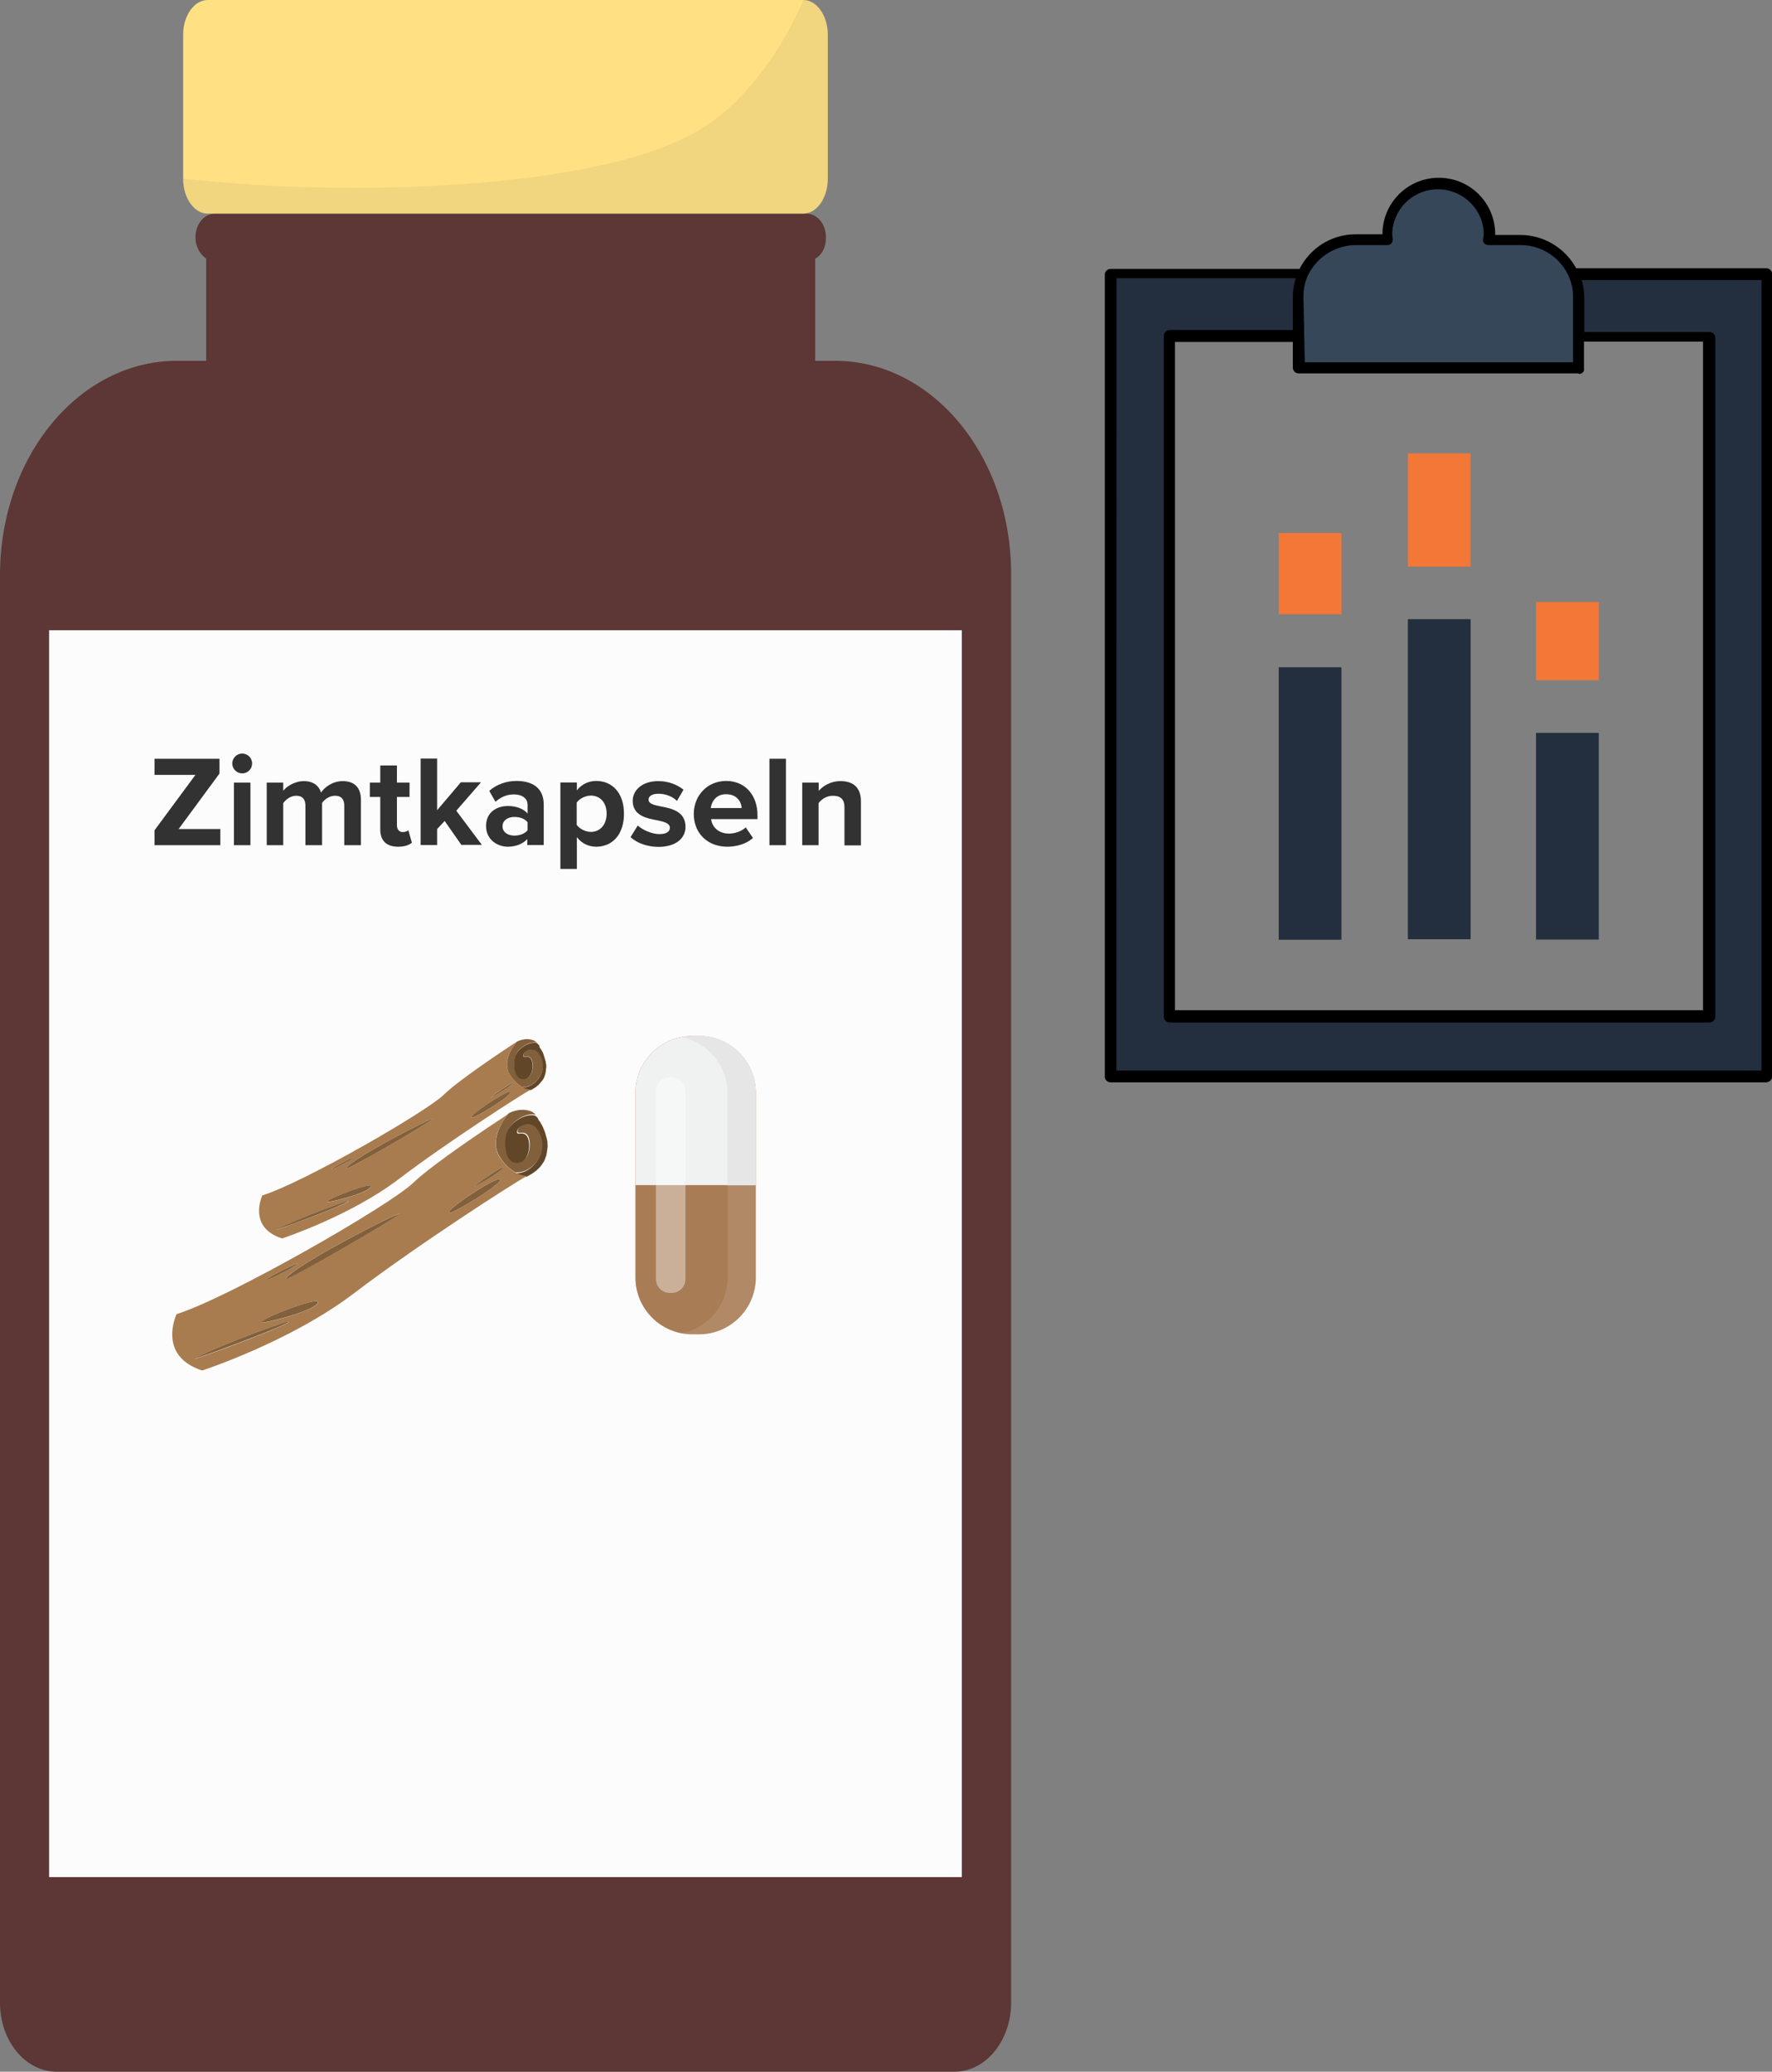 <?xml version="1.0" encoding="utf-8"?>
<!-- Generator: Adobe Illustrator 24.2.1, SVG Export Plug-In . SVG Version: 6.00 Build 0)  -->
<svg version="1.1" id="Ebene_1" xmlns="http://www.w3.org/2000/svg" xmlns:xlink="http://www.w3.org/1999/xlink" x="0px" y="0px"
	 viewBox="0 0 1053.6 1231.7" style="enable-background:new 0 0 1053.6 1231.7;" xml:space="preserve">
<rect x="0" y="0" width="1053.6" height="1231.7" fill="#808080" stroke="none"/>
<style type="text/css">
	.st0{fill:#232F3E;}
	.st1{fill:#37475A;}
	.st2{fill:#F37736;}
	.st3{fill:#5C3736;}
	.st4{fill:#FFE184;}
	.st5{opacity:0.15;fill:#A49665;enable-background:new    ;}
	.st6{fill:#FCFCFC;}
	.st7{fill:#82603C;}
	.st8{fill:#624628;}
	.st9{fill:#A87C4F;}
	.st10{fill:#323232;}
	.st11{fill:#A87C55;}
	.st12{fill:#F0F1F1;}
	.st13{opacity:0.1;fill:#FFFFFF;}
	.st14{fill:#E20707;}
	.st15{fill:#E6E6E7;}
	.st16{opacity:0.4;fill:#FFFFFF;}
</style>
<path class="st0" d="M935.9,163.1c1.8,4.4,2.8,9.1,3,13.8v22.8h77.3v403.8H695.6V199.7h77.3v-22.9c0-4.8,1-9.5,2.8-13.8H660.9v477.1
	h390v-477L935.9,163.1z"/>
<path d="M1050.4,643.5h-390c-1.8,0-3.3-1.3-3.5-3l0,0V640l0,0V163.1c0.1-1.8,1.7-3.3,3.5-3.2h114.7c1-0.1,2,0.4,2.5,1.4
	c0.6,0.9,0.7,2,0.4,3c-1.7,3.9-2.6,8.2-2.5,12.5v23c0,1.9-1.5,3.5-3.4,3.5h-73.5v397.3h314V203.1h-73.9c-1.9,0-3.4-1.5-3.4-3.4l0,0
	v-23.3c0-4.3-0.9-8.5-2.7-12.5c-0.6-1-0.4-2.2,0.4-3c0.6-0.8,1.5-1.3,2.5-1.4h114.7c1.9,0,3.4,1.5,3.5,3.3c0,0,0,0,0,0v0l0,0v476.9
	c0.1,1.8-1.2,3.4-3,3.7l0,0L1050.4,643.5z M663.8,636.5h383.6v-470h-107c1.1,3.5,1.6,7.1,1.6,10.8v20.1h74.4c1.8,0,3.4,1.4,3.5,3.2
	v403.8c0,1.9-1.5,3.5-3.5,3.5h-321c-1.8,0-3.3-1.5-3.4-3.3l0,0V199.7c0-1.9,1.5-3.4,3.4-3.5c0,0,0,0,0,0h73.8v-20
	c0-3.6,0.5-7.3,1.4-10.8H663.9L663.8,636.5z"/>
<path class="st1" d="M935.9,163.1c-5.4-12.4-17.6-20.5-31.1-20.8h-18.8c0.2-1.6,0.2-3.2,0-4.8c-0.1-16.7-13.7-30.1-30.4-30
	c-16,0.1-29.1,12.6-30,28.6l0,0v1.4l0,0c0,1.6,0.5,3.5,0.5,4.8h-19c-18.9,0.4-34.1,15.7-34.3,34.6v41.6h166.3v-41.6
	C938.8,172.2,937.8,167.5,935.9,163.1z"/>
<path d="M938.5,222H772.2c-1.9,0-3.4-1.4-3.5-3.3l0,0v-41.6c-0.2-20.7,16.4-37.6,37-37.8H822v-1.2c0.6-18.5,16.1-33,34.6-32.4
	c17.7,0.6,31.8,14.7,32.4,32.4v1.6h15.4c20.8,0.3,37.4,17.3,37.4,38v41.6c0.4,1.6-1.2,3-3,3L938.5,222z M775.8,215.4h159.5v-38.5
	c0.1-4.3-0.8-8.5-2.5-12.5c-5-11.3-16.1-18.6-28.4-18.7H885c-0.9,0-1.8-0.4-2.5-1c-0.6-0.7-0.9-1.7-0.7-2.6c0.3-1.4,0.5-2.8,0.4-4.2
	c-1-15-14.1-26.3-29.1-25.3c-13.6,0.9-24.3,11.7-25.3,25.3c-0.1,1.4,0.1,2.8,0.3,4.2c0.1,0.9-0.2,1.9-0.8,2.6c-0.6,0.6-1.3,1-2.2,1
	h-19c-12.3,0.1-23.4,7.3-28.6,18.4c-1.7,3.9-2.6,8.2-2.5,12.5L775.8,215.4z"/>
<rect x="760.3" y="316.9" class="st2" width="37.3" height="48.3"/>
<rect x="760.3" y="396.7" class="st0" width="37.3" height="162"/>
<rect x="837.1" y="269.6" class="st2" width="37.3" height="67.3"/>
<rect x="837.1" y="368.1" class="st0" width="37.3" height="190.3"/>
<rect x="913.3" y="357.9" class="st2" width="37.3" height="46.5"/>
<rect x="913.3" y="435.7" class="st0" width="37.3" height="122.9"/>
<g>
	<path class="st3" d="M496.4,214.5h-11.7v-60.7c3.9-2.1,6.4-6.6,6.4-12.6c0-8.2-5.3-14.2-11.7-14.2H127.9c-6.8,0-11.7,6.6-11.7,14.2
		c0,5,2.4,9.7,6.4,12.6v60.7h-17.3C47,214.5,0,271.4,0,342v848.6c0,22.9,15.1,41.1,33.8,41.1h533.6c19,0,33.8-18.7,33.8-41.1V341.9
		C601.5,271.4,554.6,214.5,496.4,214.5z"/>
	<path class="st4" d="M123.5,0h354.1c8,0,14.6,9.2,14.6,20.8v85.4c0,11.6-6.6,20.8-14.6,20.8H123.5c-8,0-14.6-9.2-14.6-20.8V20.8
		C108.8,9.3,115.5,0,123.5,0z"/>
	<path class="st5" d="M477.7,0c8,0,14.6,9.2,14.6,20.8v85.4c0,11.6-6.6,20.8-14.6,20.8H123.5c-8,0-14.6-9.2-14.6-20.8
		c55.5,6,111.5,7.1,167.2,3.2c109.4-8.2,141.2-30.6,157.6-45.4C456.7,42.7,470.4,16.9,477.7,0z"/>
	<rect x="29.2" y="374.7" class="st6" width="542.7" height="741.3"/>
	<g>
		<path class="st7" d="M320.2,665.3c0.1,0.1,0.2,0.3,0.4,0.5C320.4,665.6,320.3,665.5,320.2,665.3z"/>
		<path class="st7" d="M322.1,668.5c0.1,0.2,0.1,0.3,0.2,0.5C322.3,668.8,322.3,668.6,322.1,668.5z"/>
		<path class="st7" d="M323.1,690.7L323.1,690.7L323.1,690.7z"/>
		<path class="st7" d="M324,688.9c0,0.1-0.1,0.3-0.1,0.4C323.8,689.2,323.9,689,324,688.9z"/>
		<path class="st7" d="M322.3,692c-0.1,0.1-0.2,0.2-0.3,0.4C322.1,692.2,322.2,692,322.3,692z"/>
		<path class="st7" d="M324.5,687.3c-0.1,0.2-0.1,0.4-0.2,0.5C324.5,687.7,324.5,687.6,324.5,687.3z"/>
		<path class="st7" d="M321.3,693.3c-0.1,0.1-0.3,0.3-0.4,0.4C321,693.6,321.2,693.4,321.3,693.3z"/>
		<path class="st7" d="M324.9,685.9c-0.1,0.2-0.1,0.4-0.1,0.6C324.9,686.3,324.9,686.1,324.9,685.9z"/>
		<path class="st7" d="M325.4,683.1c0,0.1-0.1,0.4-0.1,0.5C325.4,683.4,325.4,683.2,325.4,683.1z"/>
		<path class="st7" d="M325.2,684.5c-0.1,0.2-0.1,0.4-0.1,0.6C325.2,684.9,325.3,684.7,325.2,684.5z"/>
		<path class="st7" d="M319.5,664.4c0.1,0.1,0.2,0.3,0.3,0.4C319.7,664.7,319.6,664.5,319.5,664.4z"/>
		<path class="st7" d="M325.5,681.6c0,0.1,0,0.3-0.1,0.5C325.5,681.9,325.5,681.7,325.5,681.6z"/>
		<path class="st7" d="M300.6,663.4c1.2-0.8,1.8-1.2,1.8-1.2C301.7,662.4,301.2,662.9,300.6,663.4z"/>
		<path class="st7" d="M297.1,687.7c3.1,5,6.5,7.8,9.4,9.3c2.2,0.2,7.7-0.1,12.9-6.7c6.6-8.6,2.4-17.7-1-21
			c-3.5-3.2-10.3-0.5-10.6,2.8c-0.4,3.3,4.1-0.9,6.3,3.6c2.2,4.6,0.6,15.5-6.7,15.2c-7.4-0.3-7.9-14.1-5-19.6
			c2.7-5.1,10.4-9.8,16-8.6c0.1,0.1,0.2,0.2,0.4,0.3c-1-1.1-2.1-1.9-3.1-2.3c-6.8-2.5-13.1,1.1-13.1,1.1S289.7,676,297.1,687.7z"/>
		<path class="st7" d="M318.9,695.6c-0.1,0.1-0.4,0.3-0.6,0.4C318.5,695.9,318.7,695.8,318.9,695.6z"/>
		<path class="st7" d="M320.2,694.4c-0.1,0.1-0.3,0.4-0.5,0.5C319.8,694.8,320,694.6,320.2,694.4z"/>
		<path class="st7" d="M315.7,697.8c-0.2,0.1-0.3,0.2-0.6,0.3C315.3,698,315.5,698,315.7,697.8z"/>
		<path class="st7" d="M317.4,696.7c-0.1,0.1-0.4,0.3-0.6,0.4C317,697,317.2,696.9,317.4,696.7z"/>
		<path class="st7" d="M318.8,663.6c0.1,0.1,0.2,0.2,0.4,0.3C319.1,663.9,318.9,663.7,318.8,663.6z"/>
		<path class="st7" d="M323,670.1c0.1,0.1,0.1,0.2,0.1,0.4C323,670.3,323,670.2,323,670.1z"/>
		<path class="st7" d="M324,672.6c0.1,0.2,0.1,0.4,0.2,0.6C324.1,673,324.1,672.9,324,672.6z"/>
		<path class="st7" d="M323.5,671.3c0.1,0.2,0.1,0.4,0.2,0.5C323.6,671.7,323.5,671.5,323.5,671.3z"/>
		<path class="st7" d="M321.5,667.3c0.1,0.2,0.2,0.3,0.3,0.6C321.7,667.7,321.6,667.4,321.5,667.3z"/>
		<path class="st7" d="M320.8,666.3c0.1,0.1,0.2,0.3,0.4,0.5C321.1,666.6,321,666.4,320.8,666.3z"/>
		<path class="st7" d="M324.7,675.3c0.1,0.2,0.1,0.4,0.2,0.6C324.9,675.7,324.8,675.5,324.7,675.3z"/>
		<path class="st7" d="M325.1,676.8c0.1,0.2,0.1,0.4,0.1,0.5C325.2,677.1,325.1,676.9,325.1,676.8z"/>
		<path class="st7" d="M325.3,678.3c0,0.1,0,0.3,0,0.4C325.4,678.6,325.4,678.4,325.3,678.3z"/>
		<path class="st7" d="M324.4,674c0.1,0.2,0.1,0.4,0.2,0.6C324.5,674.4,324.4,674.2,324.4,674z"/>
		<path class="st7" d="M325.5,680.2l0,0.1C325.5,680.3,325.5,680.3,325.5,680.2z"/>
		<path class="st8" d="M319.8,664.9c-0.1-0.1-0.2-0.3-0.3-0.4c-0.1-0.1-0.3-0.3-0.3-0.4c-0.1-0.1-0.2-0.2-0.4-0.3
			c-0.1-0.1-0.2-0.2-0.4-0.3c-0.1-0.1-0.2-0.2-0.4-0.3c-5.6-1.2-13.4,3.5-16,8.6c-2.9,5.4-2.4,19.3,5,19.6
			c7.4,0.3,8.9-10.6,6.7-15.2s-6.7-0.3-6.3-3.6c0.4-3.3,7.2-6.1,10.6-2.8c3.5,3.2,7.6,12.4,1,21c-5.2,6.7-10.7,6.9-12.9,6.7
			c3.9,2.1,6.9,2.1,6.9,2.1l0,0l0,0c0.7-0.3,1.3-0.6,1.9-1c0.2-0.1,0.3-0.2,0.6-0.3c0.3-0.2,0.8-0.5,1.1-0.7
			c0.2-0.1,0.4-0.3,0.6-0.4c0.3-0.2,0.6-0.5,0.9-0.7c0.1-0.1,0.4-0.3,0.6-0.4c0.3-0.3,0.6-0.4,0.8-0.7c0.1-0.1,0.3-0.4,0.5-0.5
			c0.2-0.2,0.5-0.5,0.7-0.7c0.1-0.1,0.3-0.3,0.4-0.4c0.3-0.3,0.4-0.6,0.7-0.9c0.1-0.1,0.2-0.2,0.3-0.4c0.3-0.4,0.6-0.9,0.8-1.2
			l0.1-0.1c0.3-0.4,0.5-0.9,0.8-1.4c0-0.1,0.1-0.3,0.1-0.4c0.1-0.3,0.3-0.6,0.4-1c0.1-0.2,0.1-0.4,0.2-0.5c0.1-0.3,0.2-0.6,0.3-0.9
			c0.1-0.2,0.1-0.4,0.1-0.6c0.1-0.4,0.1-0.6,0.2-0.9c0.1-0.2,0.1-0.4,0.1-0.6c0-0.3,0.1-0.6,0.1-0.9c0-0.1,0.1-0.4,0.1-0.5
			c0-0.3,0.1-0.6,0.1-0.9c0-0.1,0-0.3,0.1-0.5c0-0.4,0-0.8,0-1.3l0-0.1c0-0.4-0.1-0.9-0.1-1.5c0-0.1,0-0.3,0-0.4
			c-0.1-0.4-0.1-0.6-0.2-1c0-0.1-0.1-0.4-0.1-0.5c0-0.3-0.2-0.6-0.2-0.8c-0.1-0.2-0.1-0.4-0.2-0.6c-0.1-0.2-0.2-0.6-0.2-0.8
			c-0.1-0.2-0.1-0.4-0.2-0.6c-0.1-0.2-0.2-0.6-0.2-0.8c-0.1-0.2-0.1-0.4-0.2-0.6c-0.1-0.3-0.2-0.5-0.3-0.8c-0.1-0.2-0.1-0.4-0.2-0.5
			c-0.1-0.3-0.2-0.6-0.4-0.9c-0.1-0.1-0.1-0.2-0.1-0.4c-0.1-0.4-0.4-0.8-0.6-1.1c-0.1-0.2-0.1-0.3-0.2-0.5c-0.1-0.2-0.2-0.5-0.4-0.6
			c-0.1-0.2-0.2-0.3-0.3-0.6c-0.1-0.2-0.2-0.3-0.3-0.6c-0.1-0.1-0.2-0.3-0.4-0.5c-0.1-0.1-0.2-0.3-0.4-0.5c-0.1-0.1-0.2-0.3-0.4-0.5
			C320.1,665.1,320,665,319.8,664.9z"/>
		<path class="st9" d="M306.4,697.1c-2.9-1.6-6.2-4.3-9.4-9.3c-7.3-11.8,5.4-25.6,5.4-25.6s-0.7,0.4-1.8,1.2
			c-8.3,5.4-43,28.4-55,39.9c-13.6,13.2-108.9,68-140.6,78c0,0-11.9,24.7,15.2,33.5c0,0,52.2-17,90-45.7
			c37.7-28.7,95.7-66.1,103.1-69.9l0,0C313.3,699.1,310.3,699.2,306.4,697.1z M158.7,760.7c0.1-1.1,18.9-10.7,18.2-9.4
			C176.1,752.8,158.6,761.9,158.7,760.7z M171,786.5c-7.7,4.5-57.8,22.9-55.2,21.3C129.2,800.2,178.7,781.9,171,786.5z M188.9,774.9
			c-3.9,5.4-34.4,12.7-33.6,11.2C156.8,783.1,192.7,769.4,188.9,774.9z M237.3,721.8c-1.2,2.2-68.2,40.9-67.3,38.4
			C172.2,753.8,238.5,719.6,237.3,721.8z M299.3,694c-0.5,2.2-17.3,12-17.1,11.1C282.4,704.3,299.6,692.5,299.3,694z M267.1,721
			c-2.8-1.3,28.6-22.3,30.3-19.8C299.1,703.6,269.1,721.8,267.1,721z"/>
		<path class="st7" d="M170,760.3c-0.9,2.5,66.1-36.3,67.3-38.4C238.5,719.6,172.2,753.8,170,760.3z"/>
		<path class="st7" d="M115.8,807.7c-2.7,1.5,47.4-16.8,55.2-21.3C178.7,781.9,129.2,800.2,115.8,807.7z"/>
		<path class="st7" d="M155.2,786.1c-0.8,1.4,29.6-5.8,33.6-11.2C192.7,769.4,156.8,783.1,155.2,786.1z"/>
		<path class="st7" d="M297.4,701.2c-1.7-2.4-33.1,18.5-30.3,19.8C269.1,721.8,299.1,703.6,297.4,701.2z"/>
		<path class="st7" d="M299.3,694c0.3-1.5-16.9,10.3-17.1,11.1C282.1,706,298.9,696.2,299.3,694z"/>
		<path class="st7" d="M176.8,751.4c0.7-1.3-18.1,8.2-18.2,9.4C158.6,761.9,176.1,752.8,176.8,751.4z"/>
		<path class="st7" d="M303.2,639.1c2.4,3.8,5,5.9,7.1,7.2c1.6,0.2,5.9,0,9.9-5.2c5.1-6.6,1.9-13.6-0.8-16c-2.7-2.4-7.9-0.4-8.2,2.1
			c-0.3,2.6,3.1-0.8,4.9,2.7c1.8,3.5,0.5,11.9-5.2,11.6c-5.7-0.2-6-10.8-3.9-15c2.1-3.9,8-7.6,12.3-6.6c0.1,0.1,0.1,0.1,0.3,0.3
			c-0.9-0.8-1.7-1.5-2.4-1.7c-5.2-2-10,0.9-10,0.9S297.6,630,303.2,639.1z"/>
		<path class="st8" d="M320.6,621.6c-0.1-0.1-0.2-0.2-0.2-0.3c-0.1-0.1-0.2-0.2-0.3-0.3s-0.2-0.2-0.3-0.3c-0.1-0.1-0.2-0.2-0.3-0.3
			c-0.1-0.1-0.1-0.1-0.3-0.3c-4.3-1-10.2,2.7-12.3,6.6c-2.2,4.1-1.9,14.7,3.9,15c5.7,0.2,6.9-8.1,5.2-11.6c-1.6-3.5-5.1-0.2-4.9-2.7
			c0.3-2.6,5.5-4.7,8.2-2.1c2.7,2.4,5.8,9.5,0.8,16c-3.9,5.1-8.2,5.3-9.9,5.2c3,1.6,5.3,1.6,5.3,1.6l0,0l0,0c0.5-0.2,1-0.4,1.4-0.7
			c0.1-0.1,0.3-0.1,0.4-0.3c0.3-0.1,0.6-0.4,0.9-0.5c0.1-0.1,0.3-0.2,0.4-0.3c0.3-0.1,0.5-0.4,0.7-0.6c0.1-0.1,0.3-0.3,0.4-0.3
			c0.2-0.2,0.4-0.3,0.6-0.5c0.1-0.1,0.3-0.3,0.3-0.4c0.2-0.2,0.3-0.4,0.6-0.6c0.1-0.1,0.2-0.2,0.3-0.4c0.2-0.2,0.3-0.5,0.5-0.6
			c0.1-0.1,0.2-0.2,0.3-0.3c0.2-0.4,0.4-0.6,0.6-0.9c0,0,0,0,0.1-0.1c0.2-0.4,0.4-0.7,0.5-1c0.1-0.1,0.1-0.2,0.1-0.3
			c0.1-0.2,0.2-0.5,0.3-0.7c0-0.1,0.1-0.3,0.1-0.4c0.1-0.2,0.1-0.4,0.2-0.6c0-0.1,0.1-0.3,0.1-0.4c0.1-0.2,0.1-0.4,0.1-0.7
			c0-0.1,0-0.3,0.1-0.4c0.1-0.2,0.1-0.5,0.1-0.7c0-0.1,0-0.3,0-0.4c0-0.3,0.1-0.5,0.1-0.8c0-0.1,0-0.3,0.1-0.4c0-0.3,0.1-0.6,0-1
			l0-0.1c0-0.4,0-0.7-0.1-1.1c0-0.1-0.1-0.2-0.1-0.4c0-0.3-0.1-0.5-0.1-0.8c0-0.1,0-0.3-0.1-0.4c-0.1-0.2-0.1-0.5-0.2-0.7
			c0-0.1-0.1-0.4-0.1-0.4c-0.1-0.2-0.1-0.4-0.2-0.6c0-0.1-0.1-0.4-0.1-0.4c-0.1-0.2-0.1-0.4-0.2-0.6c0-0.1-0.1-0.3-0.1-0.4
			c-0.1-0.2-0.1-0.4-0.2-0.6c0-0.1-0.1-0.2-0.1-0.4c-0.1-0.2-0.2-0.5-0.3-0.7c-0.1-0.1-0.1-0.2-0.1-0.3c-0.1-0.3-0.3-0.6-0.4-0.8
			c-0.1-0.1-0.1-0.2-0.2-0.3c-0.1-0.2-0.2-0.3-0.3-0.6c-0.1-0.1-0.1-0.3-0.2-0.3c-0.1-0.1-0.1-0.3-0.3-0.4c-0.1-0.1-0.1-0.3-0.2-0.3
			c-0.1-0.1-0.1-0.3-0.3-0.4c-0.1-0.1-0.1-0.3-0.2-0.3C320.8,621.8,320.7,621.6,320.6,621.6z"/>
		<path class="st9" d="M310.3,646.2c-2.2-1.2-4.8-3.4-7.1-7.2c-5.6-9,4-19.6,4-19.6s-0.5,0.4-1.4,0.9c-6.4,4.2-33,21.8-42.1,30.7
			c-10.4,10.1-83.5,52.2-107.7,59.7c0,0-9.1,18.9,11.7,25.6c0,0,40-13.1,69-35c28.9-22,73.4-50.6,79-53.6l0,0
			C315.6,647.8,313.3,647.9,310.3,646.2z M197.1,695c0.1-0.8,14.5-8.1,13.9-7.1C210.5,688.9,197,695.9,197.1,695z M206.6,714.7
			c-6,3.4-44.3,17.5-42.2,16.4C174.6,725.3,212.5,711.2,206.6,714.7z M220.2,705.9c-3,4.2-26.4,9.7-25.7,8.6
			C195.7,712.1,223.2,701.7,220.2,705.9z M257.3,665.2c-0.9,1.6-52.1,31.4-51.5,29.5C207.4,689.7,258.3,663.5,257.3,665.2z
			 M304.9,643.9c-0.4,1.7-13.3,9.1-13.1,8.6C291.9,651.8,305.1,642.8,304.9,643.9z M280.2,664.6c-2.1-1,21.9-17.1,23.1-15.2
			C304.7,651.3,281.8,665.2,280.2,664.6z"/>
		<path class="st7" d="M205.8,694.7c-0.6,1.9,50.6-27.8,51.5-29.5C258.3,663.5,207.4,689.7,205.8,694.7z"/>
		<path class="st7" d="M164.3,731c-2.1,1.2,36.3-12.9,42.2-16.4C212.5,711.2,174.6,725.3,164.3,731z"/>
		<path class="st7" d="M194.5,714.4c-0.6,1.1,22.8-4.4,25.7-8.6C223.2,701.7,195.7,712.1,194.5,714.4z"/>
		<path class="st7" d="M303.4,649.3c-1.3-1.8-25.3,14.2-23.1,15.2C281.8,665.2,304.7,651.3,303.4,649.3z"/>
		<path class="st7" d="M304.9,643.9c0.3-1.1-12.9,7.9-13.1,8.6C291.7,653,304.6,645.5,304.9,643.9z"/>
		<path class="st7" d="M211.1,687.9c0.5-1-13.9,6.3-13.9,7.1C197,695.9,210.5,688.9,211.1,687.9z"/>
	</g>
	<g>
		<path class="st10" d="M91.9,493.6l24.3-32.9H91.9v-9.6h38.6v8.8l-24.3,33H131v9.6H91.9V493.6z"/>
		<path class="st10" d="M138.1,453.9c0-3.2,2.7-5.9,5.9-5.9c3.2,0,5.9,2.6,5.9,5.9s-2.6,5.9-5.9,5.9
			C140.8,459.8,138.1,457.2,138.1,453.9z M139.1,465.3h9.8v37.2h-9.8V465.3z"/>
		<path class="st10" d="M204.7,479c0-3.5-1.5-5.9-5.5-5.9c-3.5,0-6.3,2.3-7.7,4.3v25.1h-9.9V479c0-3.5-1.5-5.9-5.5-5.9
			c-3.4,0-6.2,2.3-7.7,4.4v25h-9.8v-37.2h9.8v4.9c1.5-2.2,6.5-5.8,12.2-5.8c5.5,0,8.9,2.5,10.3,6.8c2.2-3.4,7.1-6.8,12.8-6.8
			c6.9,0,10.9,3.6,10.9,11.2v26.9h-9.9V479z"/>
		<path class="st10" d="M226.1,493.2v-19.4h-6.2v-8.5h6.2v-10.2h9.9v10.2h7.5v8.5h-7.5v16.8c0,2.3,1.2,4.1,3.4,4.1
			c1.5,0,2.8-0.5,3.4-1.1l2.1,7.4c-1.5,1.3-4.1,2.4-8.2,2.4C229.8,503.4,226.1,499.8,226.1,493.2z"/>
		<path class="st10" d="M264.4,488.1l-4.5,4.8v9.5h-9.8v-51.4h9.8v30.7l14.1-16.6h12l-14.7,16.9l15.2,20.3h-12.2L264.4,488.1z"/>
		<path class="st10" d="M313.7,498.6c-2.5,3-6.9,4.8-11.8,4.8c-5.9,0-12.9-4-12.9-12.3c0-8.7,7-11.9,12.9-11.9
			c4.9,0,9.3,1.5,11.8,4.5v-5.2c0-3.8-3.2-6.2-8.2-6.2c-4,0-7.7,1.5-10.9,4.4l-3.7-6.5c4.5-4,10.4-5.9,16.2-5.9
			c8.5,0,16.2,3.4,16.2,14.1v24h-9.8V498.6z M313.7,488.9c-1.6-2.2-4.7-3.2-7.9-3.2c-3.8,0-7,2-7,5.6c0,3.5,3.2,5.5,7,5.5
			c3.2,0,6.2-1.1,7.9-3.2V488.9z"/>
		<path class="st10" d="M333.2,516.6v-51.4h9.8v4.7c2.8-3.6,6.9-5.6,11.5-5.6c9.5,0,16.5,7.1,16.5,19.5c0,12.4-6.9,19.6-16.5,19.6
			c-4.4,0-8.5-1.8-11.5-5.7v18.9H333.2z M351.3,473c-3.2,0-6.8,1.8-8.4,4.2v13.2c1.6,2.3,5.2,4.2,8.4,4.2c5.6,0,9.4-4.4,9.4-10.9
			C360.7,477.4,357,473,351.3,473z"/>
		<path class="st10" d="M379.2,490.8c2.7,2.5,8.2,5.1,12.9,5.1c4.2,0,6.2-1.5,6.2-3.8c0-2.6-3.2-3.5-7.5-4.4
			c-6.4-1.2-14.6-2.8-14.6-11.6c0-6.2,5.5-11.7,15.2-11.7c6.3,0,11.3,2.2,15,5.1l-3.9,6.7c-2.2-2.4-6.5-4.3-11-4.3
			c-3.5,0-5.9,1.3-5.9,3.5c0,2.3,2.9,3.2,7.1,4c6.4,1.2,14.9,2.9,14.9,12.2c0,6.8-5.8,11.9-16.1,11.9c-6.5,0-12.7-2.2-16.6-5.8
			L379.2,490.8z"/>
		<path class="st10" d="M431.8,464.3c11.1,0,18.6,8.3,18.6,20.5v2.2h-27.6c0.6,4.7,4.4,8.6,10.7,8.6c3.5,0,7.5-1.4,9.9-3.7l4.3,6.3
			c-3.7,3.4-9.5,5.2-15.3,5.2c-11.3,0-19.9-7.6-19.9-19.6C412.6,473,420.5,464.3,431.8,464.3z M422.6,480.4H441
			c-0.2-3.5-2.7-8.2-9.2-8.2C425.7,472.1,423.1,476.7,422.6,480.4z"/>
		<path class="st10" d="M457.5,451.1h9.8v51.4h-9.8V451.1z"/>
		<path class="st10" d="M502.1,480c0-5.2-2.7-6.9-6.9-6.9c-3.8,0-6.9,2.2-8.5,4.4v25H477v-37.2h9.8v4.9c2.4-2.8,6.9-5.8,13-5.8
			c8.2,0,12.1,4.6,12.1,11.9v26.3h-9.8V480z"/>
	</g>
	<g>
		<path class="st11" d="M449.4,759.5c0,18.7-15.2,33.8-33.8,33.8h-4c-18.7,0-33.8-15.2-33.8-33.8V649.7c0-18.7,15.2-33.8,33.8-33.8
			h4c18.7,0,33.8,15.2,33.8,33.8V759.5z"/>
		<g>
			<path class="st12" d="M449.4,649.7c0-18.7-15.2-33.8-33.8-33.8h-4c-18.7,0-33.8,15.2-33.8,33.8v54.9h71.6V649.7z"/>
		</g>
		<g>
			<path class="st13" d="M432.6,759.5c0,16.5-11.8,30.2-27.4,33.2c2.1,0.4,4.2,0.6,6.4,0.6h4c18.7,0,33.8-15.2,33.8-33.8v-54.9
				h-16.8V759.5z"/>
			<path class="st14" d="M408.3,616c1.1-0.1,2.2-0.2,3.3-0.2C410.5,615.9,409.4,615.9,408.3,616z"/>
			<path class="st15" d="M415.6,615.9h-4c-1.1,0-2.2,0.1-3.3,0.2c-1.1,0.1-2.1,0.3-3.2,0.5c15.6,3,27.4,16.7,27.4,33.2v54.9h16.8
				v-54.9C449.4,631,434.2,615.9,415.6,615.9z"/>
		</g>
		<path class="st16" d="M407.6,760.4c0,4.6-3.7,8.3-8.3,8.3h-1c-4.6,0-8.3-3.7-8.3-8.3V648.8c0-4.6,3.7-8.3,8.3-8.3h1
			c4.6,0,8.3,3.7,8.3,8.3V760.4z"/>
	</g>
</g>
</svg>
